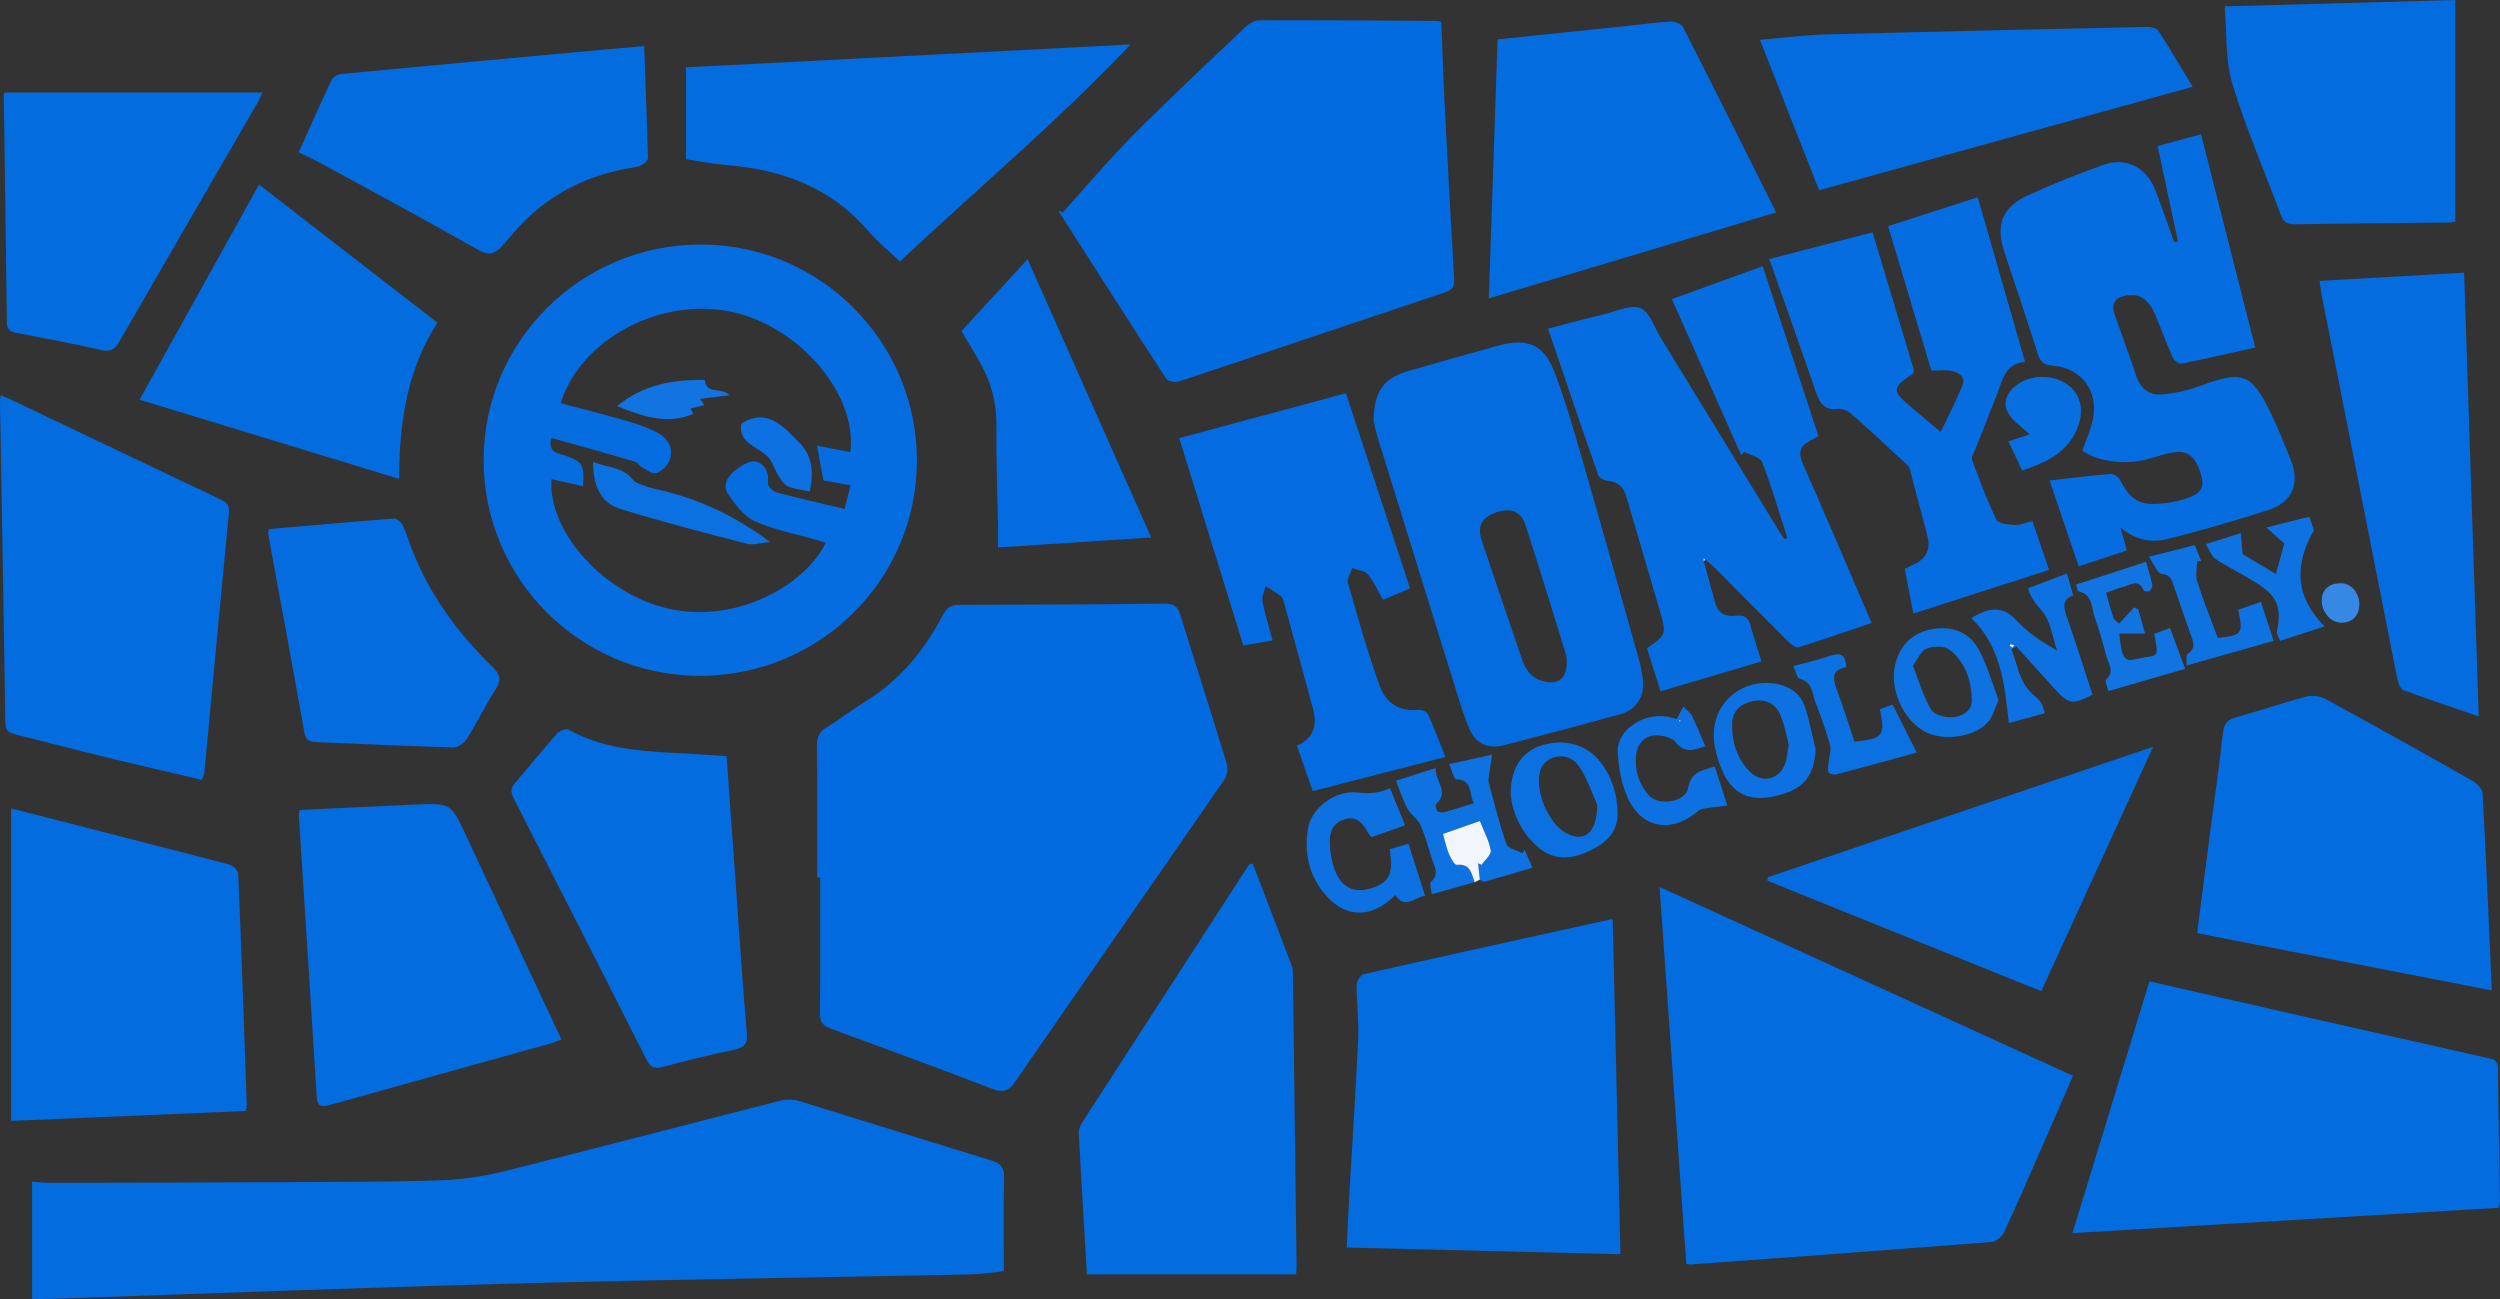 <svg id="Layer_1" xmlns="http://www.w3.org/2000/svg" viewBox="0 0 716.38 372.23"><rect x="0" y="0" width="716.38" height="372.23" fill="#333333" stroke="none"/><defs><style>.cls-1{fill:#026bdf}.cls-2{fill:#046ce0}.cls-3{fill:#046cdf}.cls-4{fill:#036cdf}.cls-6{fill:#fdfdfe}.cls-7{fill:#1174e1}.cls-9{fill:#056de0}.cls-10{fill:#0e72e1}.cls-11{fill:#0d71e1}.cls-12{fill:#0c71e0}</style></defs><path class="cls-1" d="M234.17 251.45c0-12.62.08-25.24-.07-37.87-.03-2.45.72-3.87 2.77-5.13 3.82-2.36 7.38-5.15 11.21-7.51 9.88-6.1 16.91-14.7 22.18-24.86 1.06-2.05 2.36-2.77 4.66-2.77 19.62-.02 39.23-.11 58.85-.34 2.61-.03 3.72.81 4.47 3.25 4.33 14.09 8.87 28.11 13.18 42.2.44 1.45.36 3.62-.45 4.8-20 29.01-40.15 57.9-60.18 86.88-1.81 2.62-3.49 3.06-6.47 1.91-15.39-5.9-30.85-11.61-46.33-17.28-2.2-.81-3.05-1.9-3.03-4.31.12-12.99.06-25.99.06-38.99h-.84Z"/><path class="cls-4" d="M9.2 372.21v-33.57c2.07.12 3.76.3 5.44.3 22.35-.04 44.7-.08 67.05-.19 14.99-.08 29.99-.04 44.97-.55 6.17-.21 12.42-1.23 18.43-2.73 26.29-6.56 52.5-13.46 78.76-20.13 1.59-.4 3.51-.33 5.09.15 18.39 5.63 36.73 11.43 55.12 17.04 2.72.83 3.73 2.06 3.66 4.96-.19 8.73-.07 17.46-.07 26.75-2.81.3-6 .87-9.19.94-43.85.89-87.71 1.47-131.55 2.63-44.34 1.18-88.67 2.92-133 4.4-1.48.05-2.97 0-4.72 0Z"/><path class="cls-1" d="M413.02 6.31c.31 7.96.55 15.81.95 23.65.84 16.6 1.73 33.19 2.71 49.78.13 2.24-.41 3.31-2.64 4.05-25.47 8.49-50.89 17.11-76.37 25.57-1.01.34-3.06-.17-3.58-.97-10.29-15.81-20.43-31.72-30.58-47.62-.19-.3-.23-.7.96.2 6.7-7.41 13.13-15.1 20.16-22.18 10.48-10.55 21.35-20.7 32.14-30.93 1.07-1.02 2.72-2.04 4.1-2.04 16.99-.06 33.98.08 50.98.17.24 0 .48.12 1.18.31Z"/><path class="cls-4" d="M475.54 254.16c39.99 18.26 79.1 36.13 118.48 54.12-2.25 5.18-4.42 10.2-6.61 15.2-4.31 9.84-8.56 19.7-13.04 29.46-.59 1.29-2.3 2.83-3.59 2.93-28.76 2.27-57.53 4.36-86.3 6.47-.35.03-.71-.11-1.28-.21-2.52-35.6-5.04-71.18-7.65-107.97Z"/><path class="cls-9" d="M138.59 131.78c.06-34.16 28-61.8 62.39-61.7 34.11.09 61.78 27.84 61.76 61.92-.02 34.19-27.92 61.77-62.36 61.66-34.18-.11-61.85-27.82-61.79-61.88Zm19.45 5.53c-1.11 15.21 15.32 33.09 33.66 37.13 20.03 4.41 39.39-7.28 44.9-18.92-.96-.29-1.9-.6-2.85-.87-5.86-1.7-11.97-2.82-17.48-5.3-3.1-1.4-5.58-4.76-7.61-7.73-1.69-2.48-.18-5.23 2.05-6.89 1.69-1.26 4.11-2.85 5.8-2.47 2.59.58 3.93 3.06 3.54 6.21-.1.79 1.41 2.34 2.42 2.61 6.36 1.7 12.79 3.15 19.55 4.76.62-2.45 1.13-4.44 1.72-6.77-2.9-.52-5.43-.98-7.77-1.4-.64-3.44-1.22-6.52-1.87-9.97 3.52.69 6.53 1.27 9.56 1.86 2.13-16.39-14.5-35.96-33.8-40.15-20.46-4.43-43.36 7.57-49.21 26.12 6.48 1.73 12.99 3.37 19.42 5.24 2.97.87 5.98 1.9 8.64 3.42 2.95 1.68 4.47 4.61 3.03 7.97-.63 1.48-2.32 3.07-3.81 3.43-1.2.29-2.86-1.14-4.26-1.91-.61-.34-1-1.2-1.62-1.38-8-2.32-16.02-4.55-24.03-6.8q-1.12 3.57 2.15 4.52c6.72 1.95 7.32 2.75 6.91 9.32-3-.68-6-1.35-9.04-2.04Z"/><path class="cls-4" d="M464.35 359.4c-25.57-.63-51.74-1.27-78.46-1.92.31-6.08.57-11.88.9-17.67.81-14.1 1.78-28.19 2.41-42.29.23-5.1-.47-10.23-.46-15.35 0-1.04 1.15-2.82 2.05-3.02 23.62-5.35 47.29-10.53 70.94-15.74.1-.02.23.08.4.15.73 31.74 1.47 63.51 2.22 95.84ZM615.93 281.21c15.66 3.57 30.87 7.04 46.07 10.49 16.81 3.81 33.63 7.59 50.45 11.39 1.67.38 3.33.42 3.35 3.03.09 12.63.37 25.25.57 37.88 0 .48-.15.95-.35 2.09-40.46 2.41-80.95 4.81-122.16 7.26 7.37-24.1 14.65-47.88 22.07-72.13Z"/><path class="cls-9" d="M488.22 160.82c1.12 4.09 2.18 8.19 3.37 12.25.87 2.95 3.25 3.68 5.94 3.36 2.5-.29 3.57.75 4.16 3.05.84 3.25 1.95 6.43 3.07 10.04-9.64 2.86-19.06 5.65-28.94 8.58-1.32-4.21-2.61-8.32-3.87-12.36 5.42-3.67 5.61-4.03 3.78-10.39-3.19-11.04-6.51-22.05-9.71-33.09-.79-2.73-2.36-4.21-5.28-4.47-.99-.09-2.49-.85-2.77-1.65-4.82-13.78-9.49-27.6-14.38-41.96 5.57-1.44 10.81-2.87 16.1-4.14 3.48-.84 7.58-2.86 10.37-1.75 2.63 1.04 3.96 5.45 5.78 8.42 11.23 18.33 22.44 36.67 33.67 55.01.57.93 1.19 1.83 1.79 2.75.29-.11.58-.22.86-.33-2.34-7.26-4.47-14.61-7.21-21.72-.55-1.44-3.39-2.01-5.17-2.97l-.83.99c-6.57-14.8-13.13-29.6-19.85-44.72 8.74-3.18 17.15-6.23 26.01-9.45 5.35 16.33 10.63 32.41 15.97 48.69-.87.5-1.57.96-2.32 1.33-3.04 1.5-3.57 3.41-2.12 6.67 6.63 14.96 13 30.03 19.67 45.55-7.12 2.41-14.03 4.83-21.01 6.99-.75.23-2.16-.92-2.97-1.73-7-6.97-13.93-14.01-20.9-21-.86-.86-1.87-1.58-2.81-2.37-.15-.17-.31-.33-.46-.5.02.3.05.6.07.9ZM624.1 69.17c-1.92-8.98-3.83-17.96-5.83-27.32 4.1-1.11 8.02-2.18 12.44-3.38 5.19 20.45 10.3 40.58 15.52 61.11-7.27 1.63-14.17 3.25-21.12 4.62-.72.14-2.15-.96-2.53-1.8-1.83-4.1-3.33-8.35-5.11-12.48-1.87-4.33-4.69-5.99-8.42-5.2-3.13.66-4.16 2.4-3.09 5.45 2.06 5.9 4.25 11.75 6.23 17.67 1.21 3.61 3.8 5.49 7.33 5.18 3.67-.32 7.4-1.14 10.85-2.41 12.35-4.53 14.74-3.75 20.49 8.1 2.07 4.26 3.77 8.71 5.56 13.1 2.72 6.65.54 12.08-6.37 14.32-9.5 3.08-19.12 5.82-28.79 8.29-4.77 1.22-9.47.35-13.64-3.31.57 2.07 1.13 4.13 1.82 6.63-4.49 1.48-8.83 2.9-13.79 4.53-2.75-8.12-5.49-16.17-8.34-24.59 6.17-.69 11.84-1.41 17.54-1.86.86-.07 2.24.89 2.68 1.73 3 5.74 5.49 7.32 11.85 6.75 2.35-.21 4.72-.67 6.95-1.41 2.76-.91 5.54-2.04 4.59-6-1.32-5.51-3.66-7.91-7.77-7.32-2.45.35-4.84 1.2-7.24 1.88-5.21 1.47-10.39 1.28-15.5-.37-1.36-.44-2.58-1.3-3.72-1.9 1.14-3.33 2.5-6.18 3.08-9.18 1.54-8.02-3.35-14.53-11.47-15.21-2.54-.21-3.63-1-4.39-3.42-3.06-9.77-6.35-19.47-9.57-29.19-2.56-7.73-.65-12.82 6.83-16.24 7.03-3.22 14.24-6.08 21.52-8.69 6.46-2.31 12.26.64 14.85 7.04 1.03 2.55 1.92 5.15 2.85 7.73.88 2.44 1.73 4.88 2.59 7.33.38-.06.75-.12 1.13-.17Z"/><path class="cls-4" d="M57.87 223.48c-9.53-2.24-18.86-4.38-28.16-6.65-8.49-2.07-16.93-4.32-25.41-6.41-1.77-.44-2.73-1.02-2.76-3.17C1.08 176.53.52 145.81 0 115.1c0-.49.1-.98.21-1.86 1.15.5 2.14.89 3.09 1.35 19.93 9.5 39.85 19.04 59.81 28.48 1.81.86 2.71 1.65 2.49 3.85-2.41 24.85-4.71 49.72-7.05 74.58-.03.35-.23.69-.69 1.98ZM714.04 283.81c-28.45-5.52-56.32-10.94-84.46-16.4 1.34-10.35 2.63-20.36 3.93-30.36 1.18-9.03 2.49-18.05 3.49-27.11.28-2.53 1.23-3.68 3.62-4.35 6.73-1.89 13.35-4.14 20.1-5.93 1.69-.45 4-.27 5.51.55 14.14 7.7 28.2 15.56 42.2 23.51 1.3.74 2.9 2.36 2.97 3.65 1 18.56 1.77 37.13 2.63 56.43ZM3.18 231.66c20.8 5.32 41.69 10.62 62.53 16.07 1.06.28 2.53 1.78 2.57 2.76.92 22.08 1.66 44.18 2.43 66.27.01.36-.13.72-.3 1.6-22.17.93-44.43 1.87-67.23 2.83v-89.54ZM371.4 365.18h-59.93c-.81-13.64-1.64-27.07-2.36-40.52-.05-1.02.47-2.2 1.05-3.1 15.78-24.45 31.6-48.87 47.43-73.3.2-.31.47-.57.68-.81.35.1.72.1.77.23 3.73 9.67 7.44 19.34 11.1 29.03.3.79.34 1.71.35 2.58.36 27.99.71 55.98 1.05 83.96 0 .59-.09 1.19-.14 1.92Z"/><path class="cls-3" d="M393.62 120.56c.14-8.57 2.91-12.25 10.21-14.34 8.52-2.45 17.06-4.84 25.6-7.21 8.07-2.24 12.97-.37 15.95 7.44 3.38 8.84 5.93 18.02 8.57 27.13 5.35 18.48 10.52 37.01 15.73 55.52.5 1.8.86 3.65 1.08 5.5.59 4.87-1.78 8.76-6.45 10.05-11.07 3.07-22.18 6.02-33.3 8.89-4.53 1.17-8.03-.32-9.9-4.59-1.84-4.21-3.1-8.68-4.47-13.09-7.35-23.61-14.67-47.24-21.97-70.87-.55-1.77-.86-3.62-1.06-4.44Zm55.35 68.79c-.04-.28-.03-1.18-.29-2-3.8-12.26-7.56-24.53-11.5-36.75-1.3-4.04-4.16-5.18-8.32-3.82-4.15 1.36-5.65 3.97-4.3 8 3.83 11.46 7.74 22.9 11.64 34.34 1.02 2.99 2.8 5.28 6.04 6.09 4.43 1.1 6.74-.72 6.72-5.86Z"/><path class="cls-4" d="M85.85 232.11c11.15-.53 22.11-1.08 33.07-1.56 10.35-.46 10.31-.41 14.64 8.89 8.33 17.9 16.72 35.77 25.09 53.65.68 1.46 1.38 2.92 2.24 4.75-1.17.44-2.13.89-3.15 1.17-21.05 5.87-42.12 11.7-63.16 17.61-2.42.68-3.64.58-3.83-2.44-1.64-26.82-3.41-53.63-5.12-80.45-.02-.36.1-.73.22-1.62ZM429.13 11.28c12.74-1.32 25.01-2.58 37.28-3.86 4.1-.43 8.18-1.03 12.29-1.24 1.19-.06 3.09.64 3.56 1.55 8.89 17.45 17.62 34.99 26.7 53.15-27.58 8.25-54.63 16.34-82.33 24.62.84-24.94 1.66-49.32 2.5-74.23Z"/><path class="cls-9" d="M506.97 74.24c10.05-2.61 19.56-5.07 29.62-7.68l11.9 39.67c-.16.41-.18.74-.35.85-6.08 4.13-6.12 4.83-.41 9.66 2.64 2.24 5.3 4.46 8.39 7.05 2.23-4.71 4.42-8.89 6.18-13.23 1.1-2.72-1.05-3.89-3.27-4.29-1.67-.3-3.45-.06-5.59-.06-4.03-13.45-8.15-27.17-12.41-41.41 8.48-2.73 16.83-5.41 25.71-8.27 4.51 15.71 8.93 31.11 13.54 47.16-5.72.47-6.42 5.13-7.98 9.15-2.12 5.47-4.31 10.92-6.46 16.38-.32.81-1.02 1.81-.79 2.44 2.18 5.82 4.3 11.68 7.01 17.25.55 1.14 3.47 1.42 5.34 1.52 1.52.09 3.09-.68 4.98-1.16 1.56 4.59 3.08 9.04 4.78 14.04-12.96 4.17-25.7 8.26-38.9 12.5-.86-4.47-1.64-8.57-2.45-12.8 1.06-.52 1.93-.94 2.81-1.37 3.43-1.66 4.66-4.33 3.69-8.02-1.59-6.04-3.17-12.07-4.77-18.11-.19-.72-.31-1.61-.8-2.07-5.37-5.02-10.76-10.02-16.28-14.88-.96-.85-2.59-1.54-3.79-1.39-4.52.55-5.5-2.4-6.64-5.74-4.2-12.27-8.57-24.49-13.05-37.21Z"/><path class="cls-4" d="M208.2 216.7c.95 13.27 1.86 26.09 2.79 38.91.97 13.45 1.83 26.9 3.01 40.33.29 3.28-.81 4.28-3.77 4.9-6.84 1.42-13.63 3.08-20.37 4.89-2.43.66-3.52.05-4.62-2.14-12.6-24.95-25.29-49.87-38.02-74.76-.93-1.82-.92-3.05.48-4.63 4.04-4.59 7.84-9.39 11.9-13.97.69-.78 2.54-1.55 3.21-1.17 11.04 6.14 23.21 6.29 35.3 6.95 3.22.18 6.44.43 10.1.68ZM196.56 45.62V19.3c42.49-2.19 84.43-4.35 127.4-6.56-21.24 22.43-44.2 41.59-66.08 62.21-3.2-3.06-6.44-5.66-9.09-8.76-10.79-12.61-24.94-17.66-40.95-18.92-3.83-.3-7.63-1.11-11.29-1.66Z"/><path class="cls-2" d="M414.19 216.91c-12.99 3.34-25.29 6.5-38.03 9.78-1.53-4.4-2.98-8.59-4.52-13.02 4.87-2.12 5.86-5.89 4.61-10.53-2.73-10.12-5.5-20.22-8.28-30.33-.2-.71-.42-1.6-.94-2-1.37-1.06-2.91-1.91-4.38-2.84-.32 1.47-1.13 3.04-.88 4.4.69 3.63 1.84 7.18 2.9 11.12-2.78.5-5.43.97-8.39 1.5-6.13-19.83-12.16-39.35-18.37-59.44 16.01-4.31 31.71-8.54 47.77-12.86 6.16 18.76 12.19 37.11 18.38 55.94-2.63 1.1-5.19 2.18-7.73 3.24-1.54-2.66-2.64-5.24-4.37-7.28-.92-1.09-2.95-1.23-4.48-1.81-.44 1.43-1.56 3.06-1.22 4.27 2.85 9.96 5.64 19.96 9.17 29.68 1.64 4.52 5.51 7.33 11 6.67.9-.11 2.47.6 2.81 1.35 1.75 3.82 3.2 7.78 4.94 12.17Z"/><path class="cls-4" d="M40 114.54c11.75-21.16 22.99-41.41 34.23-61.65 16.57 12.83 33.61 26.03 51.13 39.59-8.69 13.39-10.93 28.31-11 44.75-25.21-7.69-49.86-15.21-74.35-22.69Z"/><path class="cls-3" d="M706.1 78.14c1.4 42.44 2.78 84.47 4.18 127.13-7.57-2.59-14.65-4.91-21.61-7.53-.89-.34-1.5-2.16-1.74-3.39-5.69-28.67-11.31-57.36-16.95-86.04-1.59-8.09-3.2-16.18-4.79-24.27-.21-1.06-.32-2.15-.52-3.55 13.89-.79 27.43-1.56 41.43-2.36Z"/><path class="cls-4" d="M184.58 13.21c.4 11.07.82 21.53 1.08 31.99.02.72-1.02 1.77-1.82 2.14-1.22.56-2.64.71-3.99.95-13.56 2.41-24.69 8.77-33.57 19.45-5.39 6.49-5.58 5.95-12.87 1.83-13.78-7.8-27.74-15.27-41.64-22.86-1.94-1.06-3.95-1.97-6.17-3.06 3.23-7.17 6.23-14.01 9.44-20.74.41-.86 1.87-1.63 2.91-1.73 25.1-2.39 50.21-4.68 75.32-6.98 3.59-.33 7.17-.63 11.3-.99ZM1.27 26.52h73.97c-.77 1.54-1.15 2.44-1.64 3.28-13.15 22.71-26.35 45.39-39.43 68.14-1.26 2.2-2.49 2.94-5.03 2.37C21.09 98.53 13 96.95 4.9 95.43c-1.83-.35-2.9-.79-2.93-2.97-.25-21.75-.59-43.49-.9-65.24 0-.23.13-.46.2-.7ZM637.48 1.83c22.45-.62 43.91-1.22 66.1-1.83v63.56c-.3.04-1.01.2-1.71.2-14.74.16-29.48.27-44.22.5-2.18.03-3.33-.56-4.12-2.73-4.61-12.54-10.02-24.83-13.86-37.6-2.06-6.85-1.52-14.49-2.18-22.1Z"/><path class="cls-3" d="M628.31 24.87c-36.19 10.02-71.85 19.9-107.04 29.65-5.65-14.37-11.2-28.48-16.96-43.11 6.41-.53 12.78-1.37 19.17-1.54 30.58-.83 61.17-1.49 91.76-2.15 1.1-.02 2.74.32 3.24 1.08 3.31 5.1 6.38 10.35 9.84 16.07ZM584.93 284.03c-26.45-10.67-52.47-21.17-78.49-31.66l.15-1.01c36.67-12.41 73.35-24.83 110.41-37.38-10.63 23.21-21.2 46.31-32.07 70.05ZM77 151.6c11.91-1.02 23.82-2.08 35.75-2.99.79-.06 1.97.8 2.43 1.55.83 1.36 1.32 2.96 1.85 4.49 4.94 14.24 13.46 26.11 24.16 36.52 2.12 2.06 2.55 3.69.84 6.35-2.97 4.61-5.35 9.6-8.27 14.25-.75 1.19-2.6 2.43-3.91 2.4-12.98-.35-25.95-.97-38.92-1.51-1.81-.07-3.24-.15-3.68-2.62-3.39-19.05-6.93-38.07-10.41-57.1-.06-.33.09-.7.18-1.35Z"/><path class="cls-2" d="M294.45 74.28c12.09 27.2 23.68 53.3 35.42 79.72-14.79.97-29.13 1.91-43.88 2.88 0-2.1.03-3.94 0-5.78-.17-9.74-.57-19.49-.46-29.23.08-7.15-1.92-13.52-5.57-19.52-1.62-2.67-3.2-5.36-4.44-7.46 6.25-6.8 12.37-13.46 18.94-20.62Z"/><path class="cls-11" d="M564.88 177.13c5.18-3.15 9.01-3.65 12.96.67 3.15 3.44 7.16 6.1 11.63 8.66-1.37-3.91-1.85-8.6-4.4-11.45-1.79-2-3.12-3.67-3.93-6.46 3.73-1.4 7.28-2.74 11.16-4.2.63 2.24 1.16 4.13 1.77 6.27-3.29 1.24-2.75 3.48-1.84 6.1 2.57 7.41 4.95 14.89 7.39 22.32-5.83 3-6.77 2.84-10.9-1.71l-10.94-12.08c-.46.25-.93.5-1.39.75 1.54 3.95 2.2 8.67 4.85 11.62 2.78 3.11 3.6 2.37 4.73 6.74-3.16.87-6.34 1.74-10.34 2.85-1.18-11.02-2.18-21.88-10.74-30.08Zm12.24 7.78c-.33-.12-.63-.27-.95-.3-.09-.01-.22.31-.33.48.31.17.61.33.92.5.1-.19.2-.38.35-.67Z"/><path class="cls-10" d="M422.57 252.79c-3.93 1.1-7.86 2.21-12.29 3.45-.14-1.52-.71-3.11-.25-3.51 2.64-2.32.89-4.59.21-6.84-.98-3.22-1.86-6.51-3.24-9.57-.77-1.71-2.76-2.84-3.66-4.52-1.3-2.41-2.12-5.09-3.32-8.09 4-1.27 7.37-2.34 11.38-3.61-.25 3.77 4.06 6.68.15 10.25-.3.27-.07 1.55.32 2.01.34.4 1.32.55 1.91.39 2.75-.74 5.46-1.63 8.56-2.58-1.47-2.76-.26-6.7-5.06-6.86-.64-.02-1.2-2.47-2.04-4.36 3.99-.88 7.56-1.66 12.35-2.71-.43 2.69-.75 4.64-1.03 6.61-.07.47-.08 1 .04 1.45 1.62 5.9 3.06 11.86 5.08 17.62.43 1.23 2.98 1.72 4.56 2.56.22-.31.43-.62.65-.93.69 1.56 1.38 3.12 2.26 5.1-4.79 1.41-9.29 2.75-13.82 4.01-.34.09-.84-.4-1.27-.62-.17-1.56-.33-3.12-.5-4.68.33.15.67.31 1 .46.94-1.38 2.83-2.92 2.63-4.11-.49-2.84-1.96-5.5-3.12-8.46-3.75 1.31-7.09 2.48-10.58 3.7.64 2.2 1.01 4.05 1.72 5.74.51 1.2 1.59 3.2 2.23 3.13 3.95-.43 4.21 2.54 5.14 4.96Z"/><path class="cls-11" d="M398.26 243.32c1.78-.51 3.32-.96 5.35-1.54 1.59 4.98 3.12 9.79 4.74 14.89-3.08.51-5.79 4.02-8.51-.2-7.24 7.25-15.27 6.67-21.28-1.62-3.8-5.24-4.79-11.27-3.74-17.5.97-5.75 7.67-10.91 13.96-10.27 3.27.33 6.22.38 9.51-1.25 1.47 3.61 2.81 6.9 4.33 10.65-3.37 1.2-6.48 2.3-9.65 3.43-.42-.57-.76-.93-.99-1.35-1.38-2.58-3.09-4.72-6.44-3.85-3.3.86-4.6 3.49-4.5 6.55.08 2.69.48 5.51 1.43 8.01 1.94 5.11 5.5 6.73 10.38 5.28 4.93-1.46 6.39-4.04 5.54-9.75-.05-.36-.06-.73-.13-1.49Z"/><path class="cls-12" d="M432.88 227.6c-.07-7.13 3.01-11.88 8.16-13.76 6.71-2.44 13.46-.76 17.58 4.56 3.32 4.29 4.85 9.31 4.91 14.67.06 5.65-3.59 8.69-8.32 10.88-5.05 2.34-9.93 2.66-14.37-1.12-5-4.25-7.46-9.86-7.96-15.24Zm24.81 3.11c-1.07-2.34-2.57-7.29-5.38-11.32-2.96-4.25-9.48-3.09-10.92 1.32-1.77 5.43 2.15 15.12 7.27 17.95 5.02 2.78 8.96.46 9.02-7.95Z"/><path class="cls-11" d="M520.27 214.69c-.4 7.9-3.57 11.67-11.81 13.49-7.26 1.61-12.24-.82-15.07-7.64-1.04-2.51-1.87-5.21-2.19-7.9-1.27-10.62 7.7-18.73 18.21-16.59 3.68.75 6.55 2.87 7.75 6.39 1.35 3.97 2.09 8.16 3.1 12.25Zm-7.69-1.38c-.68-2.42-1.22-5.78-2.58-8.77-1.42-3.1-4.31-4.37-7.82-3.61-3.42.74-5.73 2.76-5.83 6.33-.15 5.27 1.35 10.15 5.17 13.95 3.47 3.45 8.57 2.1 10.08-2.57.45-1.4.55-2.92.97-5.33Z"/><path class="cls-10" d="M572.71 200.59c-1.19 2.58-1.68 4.76-2.97 6.24-3.94 4.51-13.15 5.71-18.42 2.7-5.99-3.43-9.78-11.92-8.34-18.69 1.24-5.84 5.02-9.6 10.74-10.57 5.78-.98 10.66.85 13.38 6.01 2.4 4.55 3.81 9.61 5.61 14.32Zm-24.57-9.85c1.78 4.52 3.01 8.85 5.22 12.6.86 1.46 4 2.34 6 2.2 2.66-.2 5.72-1.56 5.66-4.92-.09-5.64-1.85-10.97-6.44-14.49-1.46-1.12-4.59-1-6.52-.28-1.54.57-2.42 2.91-3.93 4.9Z"/><path class="cls-11" d="M480.5 206.02c.73-1.4 1.28-2.45 1.83-3.51.86.87 2 1.59 2.51 2.63 1.38 2.76 2.49 5.65 3.81 8.72-3.25.98-5.82 2.21-8.48-1.16-1.14-1.44-4.16-2.17-6.2-1.96-2.89.29-4.84 2.57-5.15 5.65-.43 4.29.78 8.23 3.61 11.46 2.83 3.23 10.61 2.03 11.31-2.08.81-4.74 4.04-4.93 7.61-6.14 1.13 3.48 2.23 6.86 3.63 11.2-2.61.33-4.87.54-7.08.95-.74.14-1.44.73-2.07 1.23-7.07 5.58-15.16 4.34-19.09-3.75-2.05-4.21-3-9.28-3.16-14.01-.2-6.04 7.2-10.92 13.84-9.94 1.1.16 2.18.49 3.08.7Zm.89.29c-.09.06-.23.11-.24.19-.01.07.1.17.16.26.09-.06.23-.11.24-.19.01-.07-.1-.17-.16-.26Z"/><path class="cls-12" d="M513.92 190.85c3.98-1.08 7.4-1.84 10.68-2.96 2.86-.98 4.28-.27 4.45 3.26-5.03 1.04-3.51 4.26-2.29 7.61 1.67 4.56 3.11 9.21 4.64 13.78 8.24-.87 8.89-1.68 7.28-9.32 1.06-.38 2.17-.78 3.66-1.32 2.3 4.58 4.52 8.98 6.91 13.74-7.94 2.18-15.48 4.28-23.05 6.27-.66.17-1.95-.12-2.17-.58-.36-.74-.13-1.79-.06-2.71.14-1.72.86-3.56.44-5.11-1.15-4.2-2.67-8.32-4.23-12.4-.96-2.51-.84-5.76-4.54-6.63-.72-.17-1.03-2.09-1.73-3.64Z"/><path class="cls-7" d="M626.17 191.65c-7.58 2.2-14.61 4.23-22.01 6.38-.29-1.31-1.05-2.92-.66-3.28 2.58-2.39.61-4.67.04-6.89-.96-3.74-2.06-7.46-3.34-11.11-.95-2.71-.49-6.39-4.53-7.28-.32-.07-.45-1.05-.81-1.96 6.67-2.16 13.15-4.26 20.11-6.52.65 2.32 1.31 4.41 1.76 6.54.12.55-.27 1.42-.72 1.8-.33.28-1.55.17-1.66-.08-1.62-3.74-4.13-1.44-6.29-.95-1.44.33-2.81.95-4.55 1.56.72 2.52 1.32 4.91 2.12 7.23.22.64 1.05 1.07 1.61 1.6.47-.5.94-1 1.4-1.5.95-1.05 1.9-2.1 2.85-3.14.42.19.83.38 1.25.58.66 2.37 1.33 4.74 1.93 6.91h-7.38c.61 6.72 1.42 8.1 4.44 7.4 6.93-1.6 6.93.33 5.58-7.31 1.31-.49 2.68-1 4.49-1.68 1.44 3.86 2.8 7.52 4.36 11.71Z"/><path class="cls-10" d="M666.11 179.51c-4.76 1.54-8.65 2.79-12.74 4.11-.37-.98-1.04-1.83-.91-2.53 1.36-7.06.25-10.12-5.79-13.98-3.84-2.45-7.99-4.44-11.8-6.93-1.18-.77-1.7-2.54-2.79-4.28 3.44-1.07 6.36-1.98 10.02-3.12.18 2.04.33 3.68.54 6.02 2.54 1.51 5.73 3.41 9.51 5.66.94-3.38 1.78-6.39 2.43-8.71-1.77-1.57-3.05-2.71-5.17-4.59 4.82-1.21 8.38-2.11 12.33-3.1.6 1.73 1.11 3.2 1.33 3.83-5.83 10.28-5.28 19.18 3.04 27.62Z"/><path d="M575.53 126.47c2.27-.74 4.12-1.34 6.12-2-1.9-1.69-3.75-3-5.18-4.67-2.63-3.06-2.27-6.24.69-8.89 4.02-3.59 10.84-3.9 15.3-.71 4.04 2.89 5 8.02 2.39 13.47-3.06 6.4-8.9 8.98-15.38 11.14-1.32-2.79-2.53-5.34-3.95-8.35Z" style="fill:#086fe0"/><path class="cls-10" d="M615.78 159.53c4.87-1.24 8.82-2.24 13.13-3.33.66 1.64 1.24 3.1 1.83 4.56-.4.03-.79.07-1.19.1 0 1.95-.48 4.06.09 5.83 1.74 5.45 3.89 10.77 5.86 16.09 6.96-.62 7.39-1.18 5.86-8.05 1.98-.69 4.02-1.39 6.51-2.26 1.22 3.76 2.36 7.24 3.64 11.17-8.31 2.35-16.3 4.62-24.94 7.06.09-1.45-.23-2.99.27-3.31 2.73-1.79 1.48-3.87.76-5.96-1.59-4.6-3.19-9.2-4.8-13.79-.57-1.63-.95-3-3.42-3.19-1.19-.09-2.17-2.86-3.59-4.92Z"/><path d="M422.57 252.79c-.93-2.43-1.19-5.4-5.14-4.96-.64.07-1.73-1.93-2.23-3.13-.72-1.7-1.08-3.54-1.72-5.74 3.49-1.22 6.83-2.39 10.58-3.7 1.16 2.96 2.64 5.62 3.12 8.46.2 1.18-1.69 2.73-2.63 4.11-.33-.15-.67-.31-1-.46.17 1.56.33 3.12.5 4.68-.49.25-.99.5-1.48.75Z" style="fill:#f1f6fc"/><path d="M676.07 173.24c-.07 3.23-1.96 5.17-5.08 5.2-3.1.04-5.83-3.12-5.7-6.58.11-3.11 2.37-4.9 5.91-4.7 2.68.15 4.94 2.97 4.87 6.07Z" style="fill:#3788e5"/><path class="cls-6" d="M488.22 160.82c-.02-.3-.05-.6-.07-.9.15.17.31.33.46.5-.13.13-.26.27-.39.4ZM577.13 184.92c-.15.29-.25.48-.35.67-.31-.17-.61-.33-.92-.5.11-.17.24-.49.33-.48.31.04.61.19.95.3ZM481.38 206.31c.06.09.18.18.16.26-.01.07-.16.13-.24.19-.06-.09-.18-.18-.16-.26.01-.07.16-.13.24-.19Z"/><path class="cls-12" d="M220.69 155.3c-2.67.24-4.8.99-6.63.51-12.17-3.15-24.36-6.27-36.36-9.99-5.79-1.8-7.72-6.92-7.78-13.51 4.1 1.79 8.55 1.38 11.44 5.16.55.72 1.63 1.09 2.53 1.45 1.27.5 2.59.93 3.93 1.22 11.69 2.49 22.32 7.36 32.86 15.17Z"/><path class="cls-11" d="M232.05 140.83c-2.27-.49-4.45-.64-6.31-1.48-1.18-.53-2.02-2.02-2.78-3.22-1.09-1.73-1.61-3.97-3.01-5.33-3.03-2.96-8.47-3.84-7.52-9.42 7.47-4.67 12.1.85 16.78 5.66 3.35 3.44 4.1 7.76 2.83 13.8Z"/><path class="cls-7" d="M208.98 113.24c-2.84.36-5.4.69-8.37 1.07.47.68.78 1.13 1.23 1.79-1.34.32-2.6.63-3.97.96.32.62.6 1.17.8 1.56-7.5 3.11-14.35.78-21.86-2.25 7.6-6.23 16.12-7.61 25.13-7.51.47 4.53 5.05 1.88 7.04 4.38Z"/></svg>